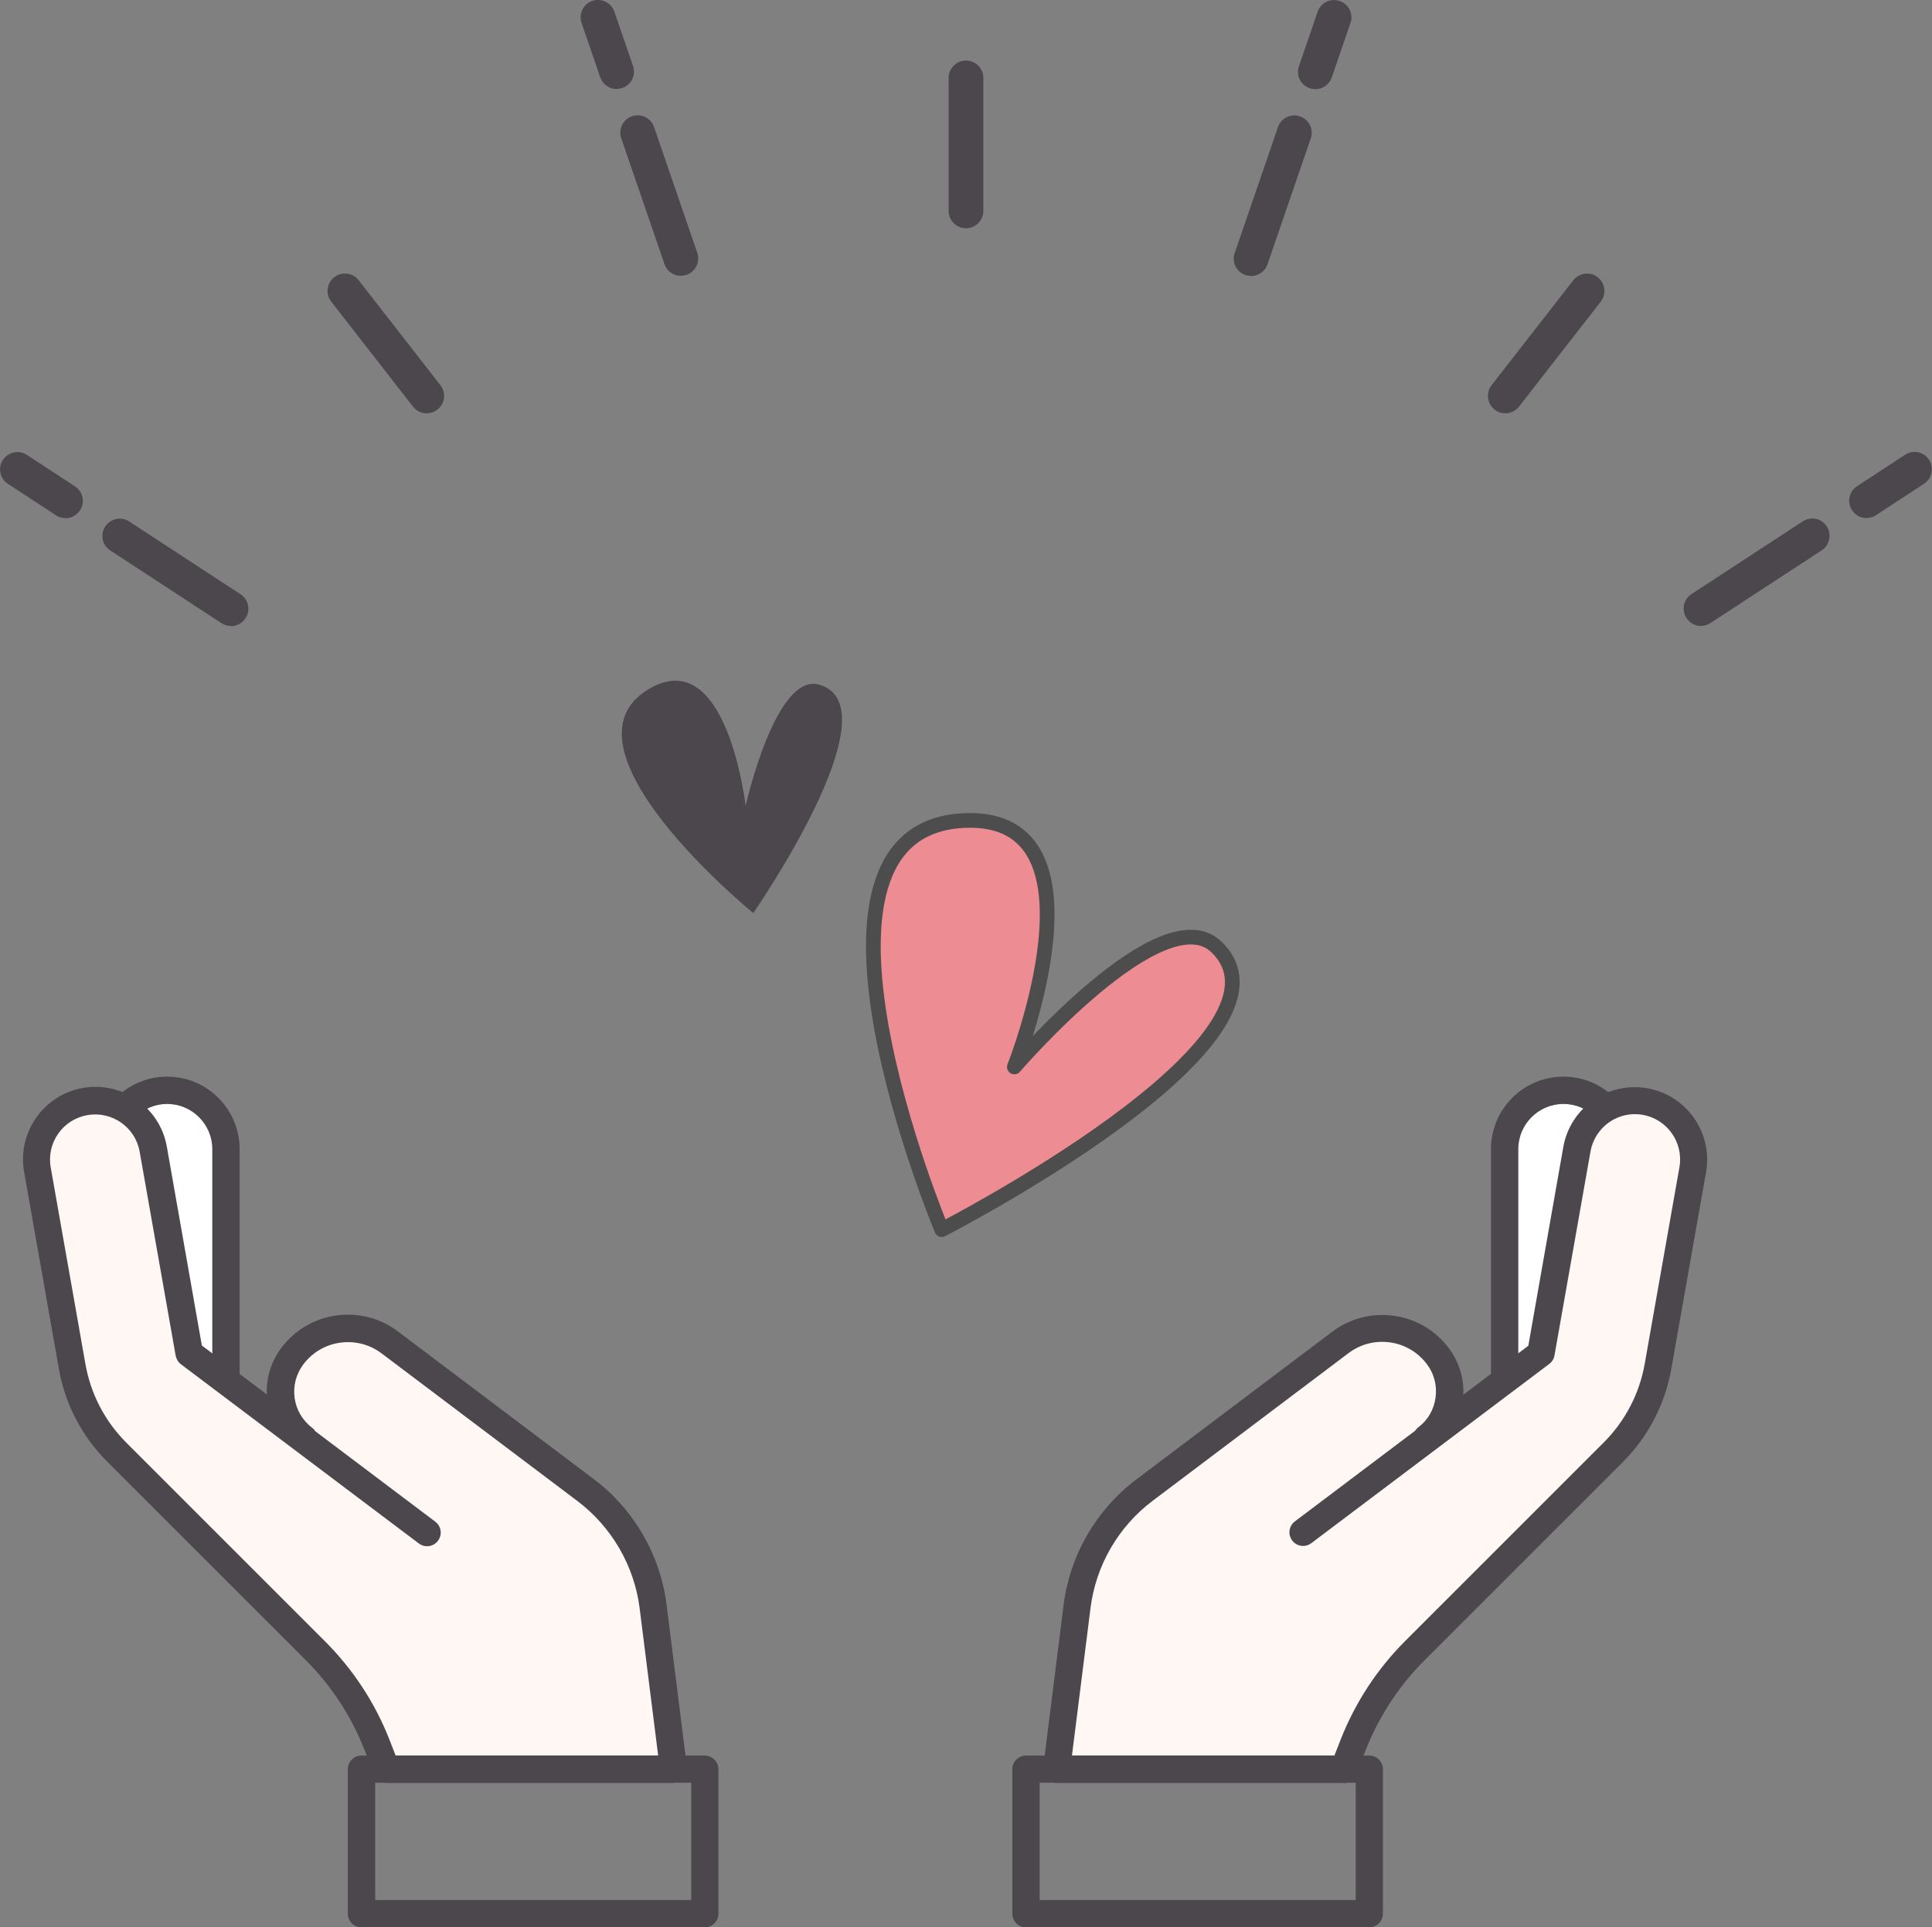 <?xml version="1.0" encoding="UTF-8"?><svg id="_レイヤー_2" xmlns="http://www.w3.org/2000/svg" viewBox="0 0 131.42 131.13"><rect x="0" y="0" width="131.42" height="131.13" fill="#808080" stroke="none"/><defs><style>.cls-1{fill:#fff;}.cls-2{fill:#fff7f3;}.cls-3{fill:#ee8c93;stroke:#4d4d4d;stroke-linecap:round;stroke-linejoin:round;}.cls-4{fill:#4b474c;}</style></defs><g id="_レイヤー_1-2"><g><g><g><g><rect class="cls-1" x="93.83" y="82.7" width="25.03" height="8" rx="4" ry="4" transform="translate(19.65 193.05) rotate(-90)"/><path class="cls-4" d="m106.35,100.14c-2.72,0-4.93-2.21-4.93-4.93v-17.03c0-2.72,2.21-4.93,4.93-4.93s4.93,2.21,4.93,4.93v17.03c0,2.72-2.21,4.93-4.93,4.93Zm0-25.03c-1.69,0-3.07,1.38-3.07,3.07v17.03c0,1.69,1.38,3.07,3.07,3.07s3.07-1.38,3.07-3.07v-17.03c0-1.69-1.38-3.07-3.07-3.07Z"/></g><g><path class="cls-2" d="m88.66,104.26l16.18-12.19,2.45-13.88c.38-2.18,2.46-3.63,4.63-3.24h0c2.18.38,3.63,2.46,3.24,4.63l-2.36,13.37c-.39,2.22-1.45,4.26-3.05,5.85l-13.49,13.49c-1.82,1.82-3.25,4-4.2,6.4l-.67,1.69h-19.52s1.39-11.07,1.39-11.07c.39-3.14,2.05-6,4.58-7.9l13.34-10.06c2.09-1.57,5.05-1.16,6.63.93h0c1.33,1.76.98,4.27-.79,5.6"/><path class="cls-4" d="m91.41,121.3h-19.52c-.27,0-.52-.11-.7-.31s-.26-.47-.23-.73l1.39-11.07c.42-3.37,2.22-6.48,4.94-8.53l13.34-10.06c1.21-.91,2.7-1.29,4.19-1.08,1.5.21,2.82.99,3.73,2.2.69.92,1.04,2.03.99,3.17l4.42-3.33,2.38-13.52c.47-2.68,3.04-4.47,5.71-4,2.68.47,4.47,3.03,4,5.71l-2.36,13.37c-.43,2.42-1.57,4.61-3.3,6.35l-13.49,13.49c-1.74,1.74-3.08,3.79-3.99,6.08l-.67,1.69c-.14.35-.48.59-.86.59Zm-18.47-1.86h17.83l.43-1.1c1-2.53,2.48-4.79,4.4-6.71l13.49-13.49c1.46-1.46,2.43-3.32,2.79-5.36l2.36-13.37c.29-1.67-.82-3.26-2.49-3.56-1.67-.3-3.26.82-3.56,2.49l-2.45,13.88c-.04.23-.17.44-.36.58l-16.18,12.19c-.41.31-.99.23-1.3-.18-.31-.41-.23-.99.18-1.3l8.17-6.16c.06-.08.13-.16.21-.23.66-.49,1.08-1.21,1.19-2.03s-.09-1.62-.59-2.28c-.61-.81-1.5-1.34-2.51-1.48-1.01-.14-2.01.12-2.82.73l-13.34,10.06c-2.32,1.75-3.85,4.4-4.21,7.28l-1.26,10.02Z"/></g><path class="cls-4" d="m93.14,131.13h-23.35c-.51,0-.93-.42-.93-.93v-9.83c0-.51.42-.93.93-.93h23.35c.51,0,.93.42.93.93v9.83c0,.51-.42.93-.93.93Zm-22.42-1.86h21.5v-7.98h-21.5v7.98Z"/></g><g><g><rect class="cls-1" x="-1.14" y="82.7" width="25.03" height="8" rx="4" ry="4" transform="translate(-75.32 98.07) rotate(-90)"/><path class="cls-4" d="m11.37,100.14c-2.72,0-4.93-2.21-4.93-4.93v-17.03c0-2.72,2.21-4.93,4.93-4.93s4.93,2.21,4.93,4.93v17.03c0,2.72-2.21,4.93-4.93,4.93Zm0-25.03c-1.69,0-3.07,1.38-3.07,3.07v17.03c0,1.69,1.38,3.07,3.07,3.07s3.07-1.38,3.07-3.07v-17.03c0-1.69-1.38-3.07-3.07-3.07Z"/></g><g><path class="cls-2" d="m29.07,104.26l-16.18-12.19-2.45-13.88c-.38-2.18-2.46-3.63-4.63-3.24h0c-2.18.38-3.63,2.46-3.24,4.63l2.36,13.37c.39,2.22,1.45,4.26,3.05,5.85l13.49,13.49c1.82,1.82,3.25,4,4.2,6.4l.67,1.69h19.52s-1.39-11.07-1.39-11.07c-.39-3.14-2.05-6-4.58-7.9l-13.34-10.06c-2.09-1.57-5.05-1.16-6.63.93h0c-1.33,1.76-.98,4.27.79,5.6"/><path class="cls-4" d="m45.83,121.3h-19.52c-.38,0-.72-.23-.86-.59l-.67-1.69c-.9-2.29-2.25-4.34-3.99-6.08l-13.49-13.49c-1.74-1.74-2.88-3.93-3.3-6.35l-2.36-13.37c-.47-2.68,1.32-5.24,4-5.71,2.68-.47,5.24,1.32,5.71,4l2.38,13.52,4.42,3.33c-.05-1.14.3-2.25.99-3.17.91-1.21,2.24-1.99,3.73-2.2,1.5-.21,2.99.17,4.19,1.08l13.34,10.06c2.72,2.05,4.52,5.16,4.94,8.53l1.39,11.07c.03.26-.05.53-.23.73s-.43.31-.7.31Zm-18.89-1.86h17.83l-1.26-10.02c-.36-2.88-1.9-5.53-4.21-7.28l-13.34-10.06c-.81-.61-1.81-.87-2.82-.73-1.01.14-1.9.67-2.51,1.48-.49.66-.7,1.46-.59,2.28.11.81.54,1.53,1.19,2.03.09.06.16.14.21.23l8.17,6.16c.41.31.49.89.18,1.3-.31.41-.89.49-1.3.18l-16.18-12.19c-.19-.14-.31-.35-.36-.58l-2.45-13.88c-.29-1.67-1.89-2.79-3.56-2.49-1.67.29-2.79,1.89-2.49,3.56l2.36,13.37c.36,2.04,1.32,3.89,2.79,5.36l13.49,13.49c1.92,1.92,3.41,4.18,4.4,6.71l.43,1.1Z"/></g><path class="cls-4" d="m47.94,131.13h-23.35c-.51,0-.93-.42-.93-.93v-9.83c0-.51.42-.93.93-.93h23.35c.51,0,.93.42.93.93v9.83c0,.51-.42.93-.93.93Zm-22.42-1.86h21.5v-7.98h-21.5v7.98Z"/></g></g><g><path class="cls-4" d="m65.71,15.53c-.65,0-1.18-.53-1.18-1.18V5.3c0-.65.53-1.18,1.18-1.18s1.18.53,1.18,1.18v9.05c0,.65-.53,1.18-1.18,1.18Z"/><path class="cls-4" d="m85.1,18.77c-.13,0-.26-.02-.38-.06-.62-.21-.95-.88-.73-1.5l2.94-8.56c.21-.62.88-.95,1.5-.73.62.21.95.88.73,1.5l-2.94,8.56c-.17.49-.63.8-1.12.8Z"/><path class="cls-4" d="m46.32,18.77c-.49,0-.95-.31-1.12-.8l-2.94-8.56c-.21-.62.12-1.29.73-1.5.62-.21,1.29.12,1.5.73l2.94,8.56c.21.62-.12,1.29-.73,1.5-.13.04-.26.06-.38.06Z"/><path class="cls-4" d="m102.39,28.12c-.25,0-.51-.08-.72-.25-.51-.4-.61-1.14-.21-1.66l5.56-7.14c.4-.51,1.14-.61,1.66-.21.51.4.61,1.14.21,1.66l-5.56,7.14c-.23.3-.58.46-.93.46Z"/><path class="cls-4" d="m29.02,28.12c-.35,0-.7-.16-.93-.46l-5.56-7.14c-.4-.51-.31-1.26.21-1.66.52-.4,1.26-.31,1.66.21l5.56,7.14c.4.51.31,1.26-.21,1.66-.22.17-.47.25-.72.25Z"/><path class="cls-4" d="m115.71,42.59c-.39,0-.76-.19-.99-.54-.36-.55-.2-1.28.34-1.63l7.57-4.95c.55-.36,1.28-.2,1.63.34s.2,1.28-.34,1.63l-7.57,4.95c-.2.13-.42.19-.64.19Z"/><path class="cls-4" d="m15.71,42.59c-.22,0-.45-.06-.64-.19l-7.57-4.95c-.55-.36-.7-1.09-.34-1.63s1.09-.7,1.63-.34l7.57,4.95c.55.36.7,1.09.34,1.63-.23.35-.6.54-.99.54Z"/><path class="cls-4" d="m41.95,6.06c-.49,0-.95-.31-1.12-.8l-1.27-3.7c-.21-.62.12-1.29.73-1.5.62-.21,1.29.12,1.5.73l1.27,3.7c.21.62-.12,1.29-.73,1.5-.13.04-.26.06-.38.06Z"/><path class="cls-4" d="m4.45,35.25c-.22,0-.45-.06-.64-.19l-3.27-2.14c-.55-.36-.7-1.09-.34-1.63s1.09-.7,1.63-.34l3.27,2.14c.55.36.7,1.09.34,1.63-.23.35-.6.54-.99.54Z"/><path class="cls-4" d="m89.47,6.06c-.13,0-.26-.02-.38-.06-.62-.21-.95-.88-.73-1.5l1.27-3.7c.21-.62.88-.94,1.5-.73.62.21.95.88.73,1.5l-1.27,3.7c-.17.49-.63.8-1.12.8Z"/><path class="cls-4" d="m126.97,35.25c-.39,0-.76-.19-.99-.54-.36-.55-.2-1.28.34-1.63l3.27-2.14c.55-.36,1.28-.2,1.63.34s.2,1.28-.34,1.63l-3.27,2.14c-.2.13-.42.19-.64.19Z"/></g><path class="cls-4" d="m50.72,54.83s2.03-9.1,5-8.25c5.25,1.5-4.48,15.54-4.48,15.54,0,0-13.93-11.35-7.02-15.29,5.25-3,6.5,8,6.5,8Z"/><path class="cls-3" d="m69,72.59s10.07-11.72,13.75-8.16c6.51,6.29-18.69,19.23-18.69,19.23,0,0-11.51-27.47,1.68-27.84,10.02-.29,3.26,16.77,3.26,16.77Z"/></g></g></svg>